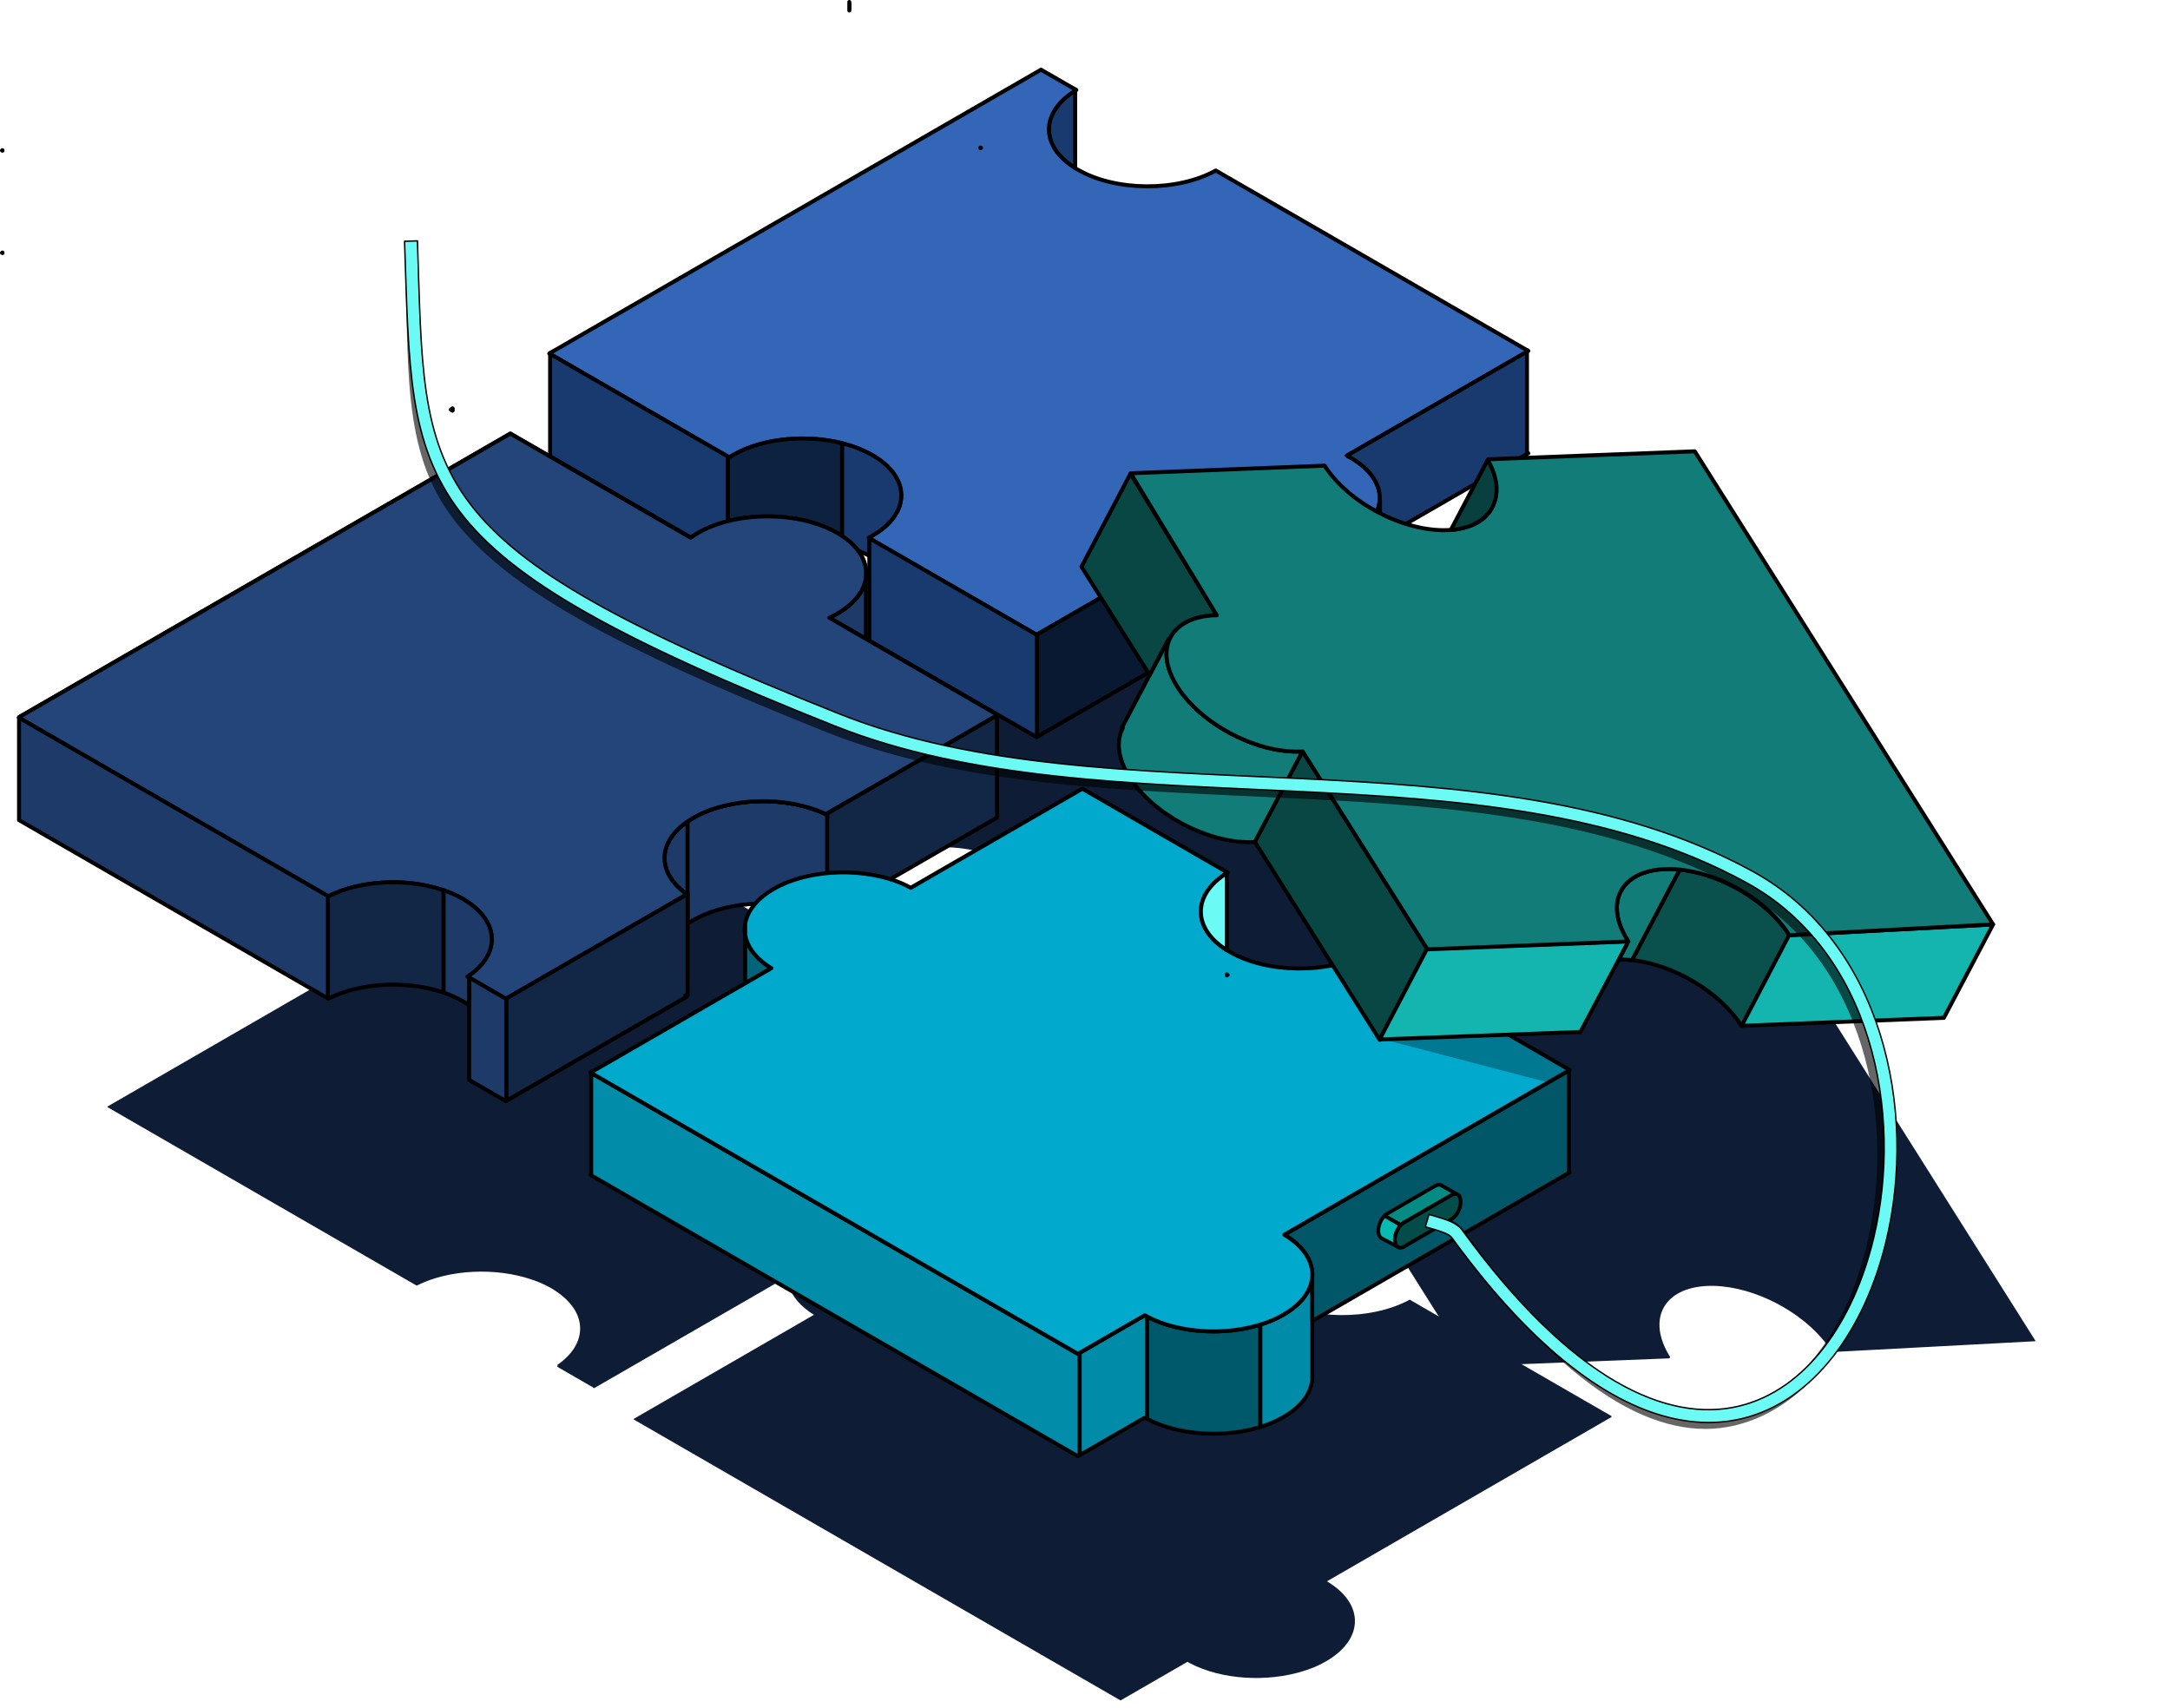 <svg width="221" height="174" viewBox="0 0 221 174" fill="none" xmlns="http://www.w3.org/2000/svg">
<path fill-rule="evenodd" clip-rule="evenodd" d="M70.118 77.572L120.105 48.716L123.585 50.722V50.855C120.017 53.082 120.017 56.529 123.585 58.745C123.673 58.8 123.762 58.856 123.851 58.9C127.718 61.138 133.979 61.16 137.902 58.989L169.594 77.284V77.45L154.623 86.093L151.255 88.032C151.399 88.11 151.532 88.176 151.665 88.254L151.72 88.287C155.587 90.559 155.565 94.204 151.665 96.454C150.989 96.853 150.235 97.174 149.448 97.429C145.648 98.648 140.761 98.338 137.514 96.487L137.459 96.454C137.348 96.387 137.237 96.332 137.126 96.254L137.071 96.221L119.651 106.283L102.619 96.454V96.354C102.73 96.299 102.83 96.243 102.93 96.188C106.852 93.927 106.852 90.249 102.93 87.988C102.83 87.921 102.73 87.866 102.619 87.811C101.788 87.367 100.846 87.024 99.86 86.769C96.181 85.838 91.737 86.248 88.723 87.988C88.602 88.054 88.469 88.132 88.358 88.21L70.118 77.683V77.572Z" fill="#0E1D35"/>
<path fill-rule="evenodd" clip-rule="evenodd" d="M10.938 112.71L60.973 83.822L79.336 94.426C79.451 94.338 79.571 94.26 79.695 94.182C79.815 94.105 79.939 94.027 80.067 93.95C83.988 91.689 90.353 91.689 94.273 93.95C96.041 94.969 97.012 96.277 97.186 97.618V98.493C97.012 99.834 96.041 101.13 94.273 102.161C94.146 102.227 94.015 102.305 93.881 102.371C93.744 102.438 93.602 102.515 93.459 102.582L110.541 112.444V112.511L93.098 122.583C89.153 120.7 83.3 120.833 79.611 122.96C79.405 123.082 79.211 123.204 79.027 123.326C75.934 125.442 75.886 128.545 78.883 130.695C78.907 130.717 78.931 130.728 78.957 130.75L60.519 141.388L56.776 139.227V139.017C59.853 136.878 59.853 133.764 56.776 131.626C56.577 131.482 56.367 131.349 56.143 131.216C55.54 130.872 54.88 130.573 54.179 130.34C50.512 129.077 45.747 129.276 42.436 130.95L10.938 112.765V112.71Z" fill="#0E1D35"/>
<path fill-rule="evenodd" clip-rule="evenodd" d="M64.554 144.513L82.9 133.919C82.751 133.831 82.61 133.742 82.474 133.642C81.167 132.734 80.42 131.637 80.234 130.517V129.398C80.449 128.102 81.414 126.85 83.128 125.852C86.817 123.725 92.67 123.603 96.615 125.476C96.779 125.553 96.941 125.642 97.098 125.73L114.574 115.635L129.289 124.135V124.234C125.762 126.44 125.762 129.864 129.289 132.08C129.384 132.135 129.483 132.202 129.584 132.257C133.432 134.473 139.637 134.518 143.572 132.379L164.117 144.236V144.336L135.141 161.068C136.952 162.143 137.9 163.517 137.986 164.913V165.323C137.898 166.742 136.921 168.138 135.051 169.213C134.34 169.634 133.549 169.966 132.706 170.221C129.029 171.363 124.377 171.097 121.172 169.401C121.092 169.357 121.014 169.313 120.936 169.268L114.12 173.202L64.554 144.591V144.513ZM129.289 134.651C129.316 134.64 129.343 134.618 129.371 134.606L129.289 134.551V134.651Z" fill="#0E1D35"/>
<path fill-rule="evenodd" clip-rule="evenodd" d="M119.495 90.663L139.239 89.888C141.672 93.687 147.276 96.625 151.776 96.452C151.89 96.449 151.994 96.442 152.098 96.434C156.268 96.125 157.869 93.085 155.764 89.472L155.888 89.237L176.941 88.426L207.324 136.61L186.566 137.715C186.538 137.675 186.519 137.639 186.49 137.599L186.485 137.584C184.321 134.178 179.62 131.452 175.421 131.032C174.911 130.976 174.406 130.961 173.92 130.98C169.405 131.158 167.687 134.398 170.095 138.221L170.022 138.358L149.718 139.151L137.011 118.997L136.986 118.996C136.922 119 136.867 119.009 136.808 119.002C136.728 119.011 136.639 119.014 136.565 119.012C132.078 119.067 126.612 116.151 124.238 112.384C123.077 110.545 122.87 108.846 123.467 107.545C124.091 106.195 125.597 105.284 127.815 105.138C127.89 105.139 127.979 105.136 128.059 105.128C128.133 105.13 128.197 105.126 128.262 105.122L119.495 90.663Z" fill="#0E1D35"/>
<path fill-rule="evenodd" clip-rule="evenodd" d="M99.848 25.456L99.914 25.489L99.848 25.523V25.456ZM46.087 52.239L45.922 52.151C45.978 52.106 46.033 52.073 46.087 52.04V52.239ZM0.25 25.777L0.202 25.755L0.25 25.722V25.777ZM46.087 41.612V41.823L45.922 41.723C45.978 41.69 46.033 41.646 46.087 41.612Z" fill="#7D6351" stroke="black" stroke-width="0.404" stroke-miterlimit="2.035" stroke-linejoin="round"/>
<path fill-rule="evenodd" clip-rule="evenodd" d="M155.506 46.091L155.65 46.168L155.506 46.257V46.091ZM88.537 65.25L88.454 65.206C88.482 65.195 88.51 65.183 88.537 65.161V65.25ZM56.029 46.489L55.938 46.434L56.029 46.379V46.489ZM140.535 44.473V44.417L140.546 44.473H140.535ZM88.537 54.734V54.834L88.454 54.778C88.482 54.767 88.51 54.756 88.537 54.734Z" fill="#183A6F" stroke="black" stroke-width="0.404" stroke-miterlimit="2.035" stroke-linejoin="round"/>
<path fill-rule="evenodd" clip-rule="evenodd" d="M56.029 36.062L55.938 36.007L56.029 35.951V36.062ZM109.496 9.102L109.618 9.168C109.574 9.19 109.541 9.213 109.496 9.235V9.102ZM155.506 35.663L155.65 35.741L155.506 35.83V35.663ZM140.535 44.473V44.417L140.546 44.462L140.535 44.473ZM88.537 54.734V54.823L88.454 54.778C88.482 54.767 88.51 54.756 88.537 54.734Z" fill="#B79F8F" stroke="black" stroke-width="0.404" stroke-miterlimit="2.035" stroke-linejoin="round"/>
<path fill-rule="evenodd" clip-rule="evenodd" d="M109.5 9.235V17.124C105.932 14.908 105.932 11.462 109.5 9.235Z" fill="#183A6F" stroke="black" stroke-width="0.404" stroke-miterlimit="2.035" stroke-linejoin="round"/>
<path fill-rule="evenodd" clip-rule="evenodd" d="M56.033 35.951L106.021 7.096L109.5 9.102V9.235C105.932 11.462 105.932 14.908 109.5 17.124C109.589 17.18 109.677 17.235 109.766 17.28C113.633 19.518 119.894 19.54 123.817 17.368L155.509 35.663V35.829L140.539 44.473L137.17 46.412C137.314 46.489 137.447 46.556 137.58 46.633L137.635 46.667C141.503 48.938 141.48 52.584 137.58 54.834C136.904 55.233 136.15 55.554 135.364 55.809C131.563 57.028 126.676 56.717 123.429 54.867L123.374 54.834C123.263 54.767 123.152 54.712 123.041 54.634L122.986 54.601L105.566 64.662L88.534 54.834V54.734C88.645 54.678 88.745 54.623 88.845 54.568C92.767 52.307 92.767 48.628 88.845 46.368C88.745 46.301 88.645 46.246 88.534 46.19C87.703 45.747 86.761 45.404 85.775 45.149C82.096 44.218 77.653 44.628 74.639 46.368C74.517 46.434 74.384 46.512 74.273 46.589L56.033 36.062V35.951Z" fill="#3466B7"/>
<path d="M140.539 44.473L155.509 35.829V35.663L123.817 17.368C119.894 19.54 113.633 19.518 109.766 17.28C109.677 17.235 109.589 17.18 109.5 17.124C105.932 14.908 105.932 11.462 109.5 9.235V9.102L106.021 7.096L56.033 35.951V36.062L74.273 46.589C74.384 46.512 74.517 46.434 74.639 46.368C77.653 44.628 82.096 44.218 85.775 45.149C86.761 45.404 87.703 45.747 88.534 46.19C88.645 46.246 88.745 46.301 88.845 46.368C92.767 48.628 92.767 52.307 88.845 54.568C88.745 54.623 88.645 54.678 88.534 54.734V54.834L105.566 64.662L122.986 54.601L123.041 54.634C123.152 54.712 123.263 54.767 123.374 54.834L123.429 54.867C126.676 56.717 131.563 57.028 135.364 55.809C136.15 55.554 136.904 55.233 137.58 54.834C141.48 52.584 141.503 48.938 137.635 46.667L137.58 46.633C137.447 46.556 137.314 46.489 137.17 46.412L140.539 44.473ZM140.539 44.473V44.417" stroke="black" stroke-width="0.404" stroke-miterlimit="2.035" stroke-linejoin="round"/>
<path fill-rule="evenodd" clip-rule="evenodd" d="M74.143 56.939L56.025 46.478V36.051L74.143 46.512V56.939Z" fill="#183A6F" stroke="black" stroke-width="0.404" stroke-miterlimit="2.035" stroke-linejoin="round"/>
<path fill-rule="evenodd" clip-rule="evenodd" d="M85.767 55.565C82.099 54.645 77.645 55.044 74.642 56.784C74.509 56.861 74.387 56.928 74.265 57.005L74.143 56.939V46.512L74.265 46.589C74.387 46.512 74.509 46.434 74.642 46.356C77.645 44.617 82.099 44.218 85.767 45.149V55.565Z" fill="#0D2141" stroke="black" stroke-width="0.404" stroke-miterlimit="2.035" stroke-linejoin="round"/>
<path fill-rule="evenodd" clip-rule="evenodd" d="M88.537 56.618C87.706 56.163 86.764 55.82 85.767 55.565V45.149C86.764 45.392 87.706 45.747 88.537 46.19C88.648 46.246 88.748 46.301 88.847 46.357C92.77 48.617 92.77 52.296 88.847 54.557C88.748 54.623 88.648 54.678 88.537 54.734C88.515 54.745 88.482 54.756 88.46 54.778L88.537 54.822V56.618Z" fill="#183A6F" stroke="black" stroke-width="0.404" stroke-miterlimit="2.035" stroke-linejoin="round"/>
<path fill-rule="evenodd" clip-rule="evenodd" d="M105.625 75.046L105.569 75.079L88.537 65.25V54.822L105.569 64.651L105.625 64.618V75.046Z" fill="#183A6F" stroke="black" stroke-width="0.404" stroke-miterlimit="2.035" stroke-linejoin="round"/>
<path fill-rule="evenodd" clip-rule="evenodd" d="M123.044 65.061L122.989 65.017L105.625 75.046V64.618L122.989 54.601L123.044 54.634V65.061Z" fill="#091932" stroke="black" stroke-width="0.404" stroke-miterlimit="2.035" stroke-linejoin="round"/>
<path fill-rule="evenodd" clip-rule="evenodd" d="M135.356 66.225C131.555 67.444 126.679 67.134 123.432 65.294L123.377 65.261C123.266 65.194 123.155 65.128 123.045 65.061V54.634C123.155 54.7 123.266 54.767 123.377 54.834L123.432 54.867C126.679 56.706 131.555 57.017 135.356 55.798V66.225Z" fill="#183A6F" stroke="black" stroke-width="0.404" stroke-miterlimit="2.035" stroke-linejoin="round"/>
<path fill-rule="evenodd" clip-rule="evenodd" d="M140.542 50.922V61.017H140.519C140.575 62.546 139.6 64.086 137.583 65.261C136.907 65.649 136.153 65.97 135.356 66.225V55.798C136.153 55.543 136.907 55.221 137.583 54.834C139.456 53.748 140.431 52.351 140.519 50.933L140.542 50.922Z" fill="#183A6F" stroke="black" stroke-width="0.404" stroke-miterlimit="2.035" stroke-linejoin="round"/>
<path fill-rule="evenodd" clip-rule="evenodd" d="M155.512 35.818V46.246L140.541 54.889V50.922L140.519 50.933C140.608 49.393 139.644 47.842 137.638 46.667L137.583 46.634C137.45 46.556 137.317 46.478 137.173 46.412L155.512 35.818Z" fill="#183A6F" stroke="black" stroke-width="0.404" stroke-miterlimit="2.035" stroke-linejoin="round"/>
<path fill-rule="evenodd" clip-rule="evenodd" d="M0.25 15.35L0.202 15.328L0.25 15.295V15.35ZM86.497 0.202C86.536 0.49 86.536 0.789 86.497 1.078V0.202ZM99.848 15.029L99.914 15.062L99.848 15.095V15.029ZM46.087 41.612V41.812L45.922 41.723C45.978 41.679 46.033 41.646 46.087 41.612Z" fill="#B79F8F" stroke="black" stroke-width="0.404" stroke-miterlimit="2.035" stroke-linejoin="round"/>
<path fill-rule="evenodd" clip-rule="evenodd" d="M88.186 58.835V65.074L84.46 62.924C84.603 62.858 84.745 62.78 84.882 62.714C85.016 62.647 85.147 62.57 85.274 62.503C87.042 61.473 88.012 60.176 88.186 58.835Z" fill="#1D3A68" stroke="black" stroke-width="0.404" stroke-miterlimit="2.035" stroke-linejoin="round"/>
<path fill-rule="evenodd" clip-rule="evenodd" d="M101.541 72.853V83.28L84.237 93.264V82.848L101.541 72.853Z" fill="#122646" stroke="black" stroke-width="0.404" stroke-miterlimit="2.035" stroke-linejoin="round"/>
<path fill-rule="evenodd" clip-rule="evenodd" d="M70.027 83.668V90.993C69.982 91.015 69.934 91.026 69.883 91.037C66.887 88.887 66.934 85.785 70.027 83.668Z" fill="#1D3A68" stroke="black" stroke-width="0.404" stroke-miterlimit="2.035" stroke-linejoin="round"/>
<path fill-rule="evenodd" clip-rule="evenodd" d="M84.237 93.264L84.098 93.353C80.153 91.469 74.3 91.602 70.611 93.73C70.405 93.841 70.211 93.974 70.027 94.096V83.668C70.211 83.546 70.405 83.424 70.611 83.302C74.3 81.175 80.153 81.042 84.098 82.926L84.237 82.848V93.264Z" fill="#1D3A68" stroke="black" stroke-width="0.404" stroke-miterlimit="2.035" stroke-linejoin="round"/>
<path fill-rule="evenodd" clip-rule="evenodd" d="M1.939 73.052L51.974 44.164L70.336 54.768C70.452 54.68 70.571 54.602 70.695 54.525C70.815 54.447 70.939 54.37 71.068 54.292C74.988 52.031 81.353 52.031 85.274 54.292C87.041 55.311 88.012 56.619 88.186 57.96V58.835C88.012 60.176 87.041 61.473 85.274 62.503C85.146 62.57 85.016 62.647 84.882 62.714C84.744 62.78 84.602 62.858 84.459 62.924L101.541 72.786V72.853L84.098 82.926C80.153 81.042 74.3 81.175 70.611 83.302C70.405 83.424 70.211 83.546 70.027 83.668C66.934 85.785 66.887 88.887 69.883 91.037C69.907 91.059 69.932 91.07 69.957 91.093L51.519 101.73L47.776 99.57V99.359C50.853 97.22 50.853 94.106 47.776 91.968C47.578 91.824 47.367 91.691 47.143 91.558C46.541 91.214 45.88 90.915 45.18 90.683C41.512 89.419 36.747 89.619 33.436 91.292L1.939 73.108V73.052Z" fill="#B79F8F" stroke="black" stroke-width="0.404" stroke-miterlimit="2.035" stroke-linejoin="round"/>
<path fill-rule="evenodd" clip-rule="evenodd" d="M1.939 73.052L51.974 44.164L70.336 54.768C70.452 54.68 70.571 54.602 70.695 54.525C70.815 54.447 70.939 54.37 71.068 54.292C74.988 52.031 81.353 52.031 85.274 54.292C87.041 55.311 88.012 56.619 88.186 57.96V58.835C88.012 60.176 87.041 61.473 85.274 62.503C85.146 62.57 85.016 62.647 84.882 62.714C84.744 62.78 84.602 62.858 84.459 62.924L101.541 72.786V72.853L84.098 82.926C80.153 81.042 74.3 81.175 70.611 83.302C70.405 83.424 70.211 83.546 70.027 83.668C66.934 85.785 66.887 88.887 69.883 91.037C69.907 91.059 69.932 91.07 69.957 91.093L51.519 101.73L47.776 99.57V99.359C50.853 97.22 50.853 94.106 47.776 91.968C47.578 91.824 47.367 91.691 47.143 91.558C46.541 91.214 45.88 90.915 45.18 90.683C41.512 89.419 36.747 89.619 33.436 91.292L1.939 73.108V73.052Z" fill="#24457A" stroke="black" stroke-width="0.404" stroke-miterlimit="2.035" stroke-linejoin="round"/>
<path fill-rule="evenodd" clip-rule="evenodd" d="M70.027 90.993V101.398C69.946 101.398 69.867 101.398 69.793 101.398C69.846 101.431 69.9 101.475 69.957 101.509L51.556 112.135V101.708L69.957 91.092C69.932 91.07 69.907 91.059 69.883 91.037C69.934 91.026 69.981 91.015 70.027 90.993Z" fill="#122646" stroke="black" stroke-width="0.404" stroke-miterlimit="2.035" stroke-linejoin="round"/>
<path fill-rule="evenodd" clip-rule="evenodd" d="M51.556 112.136L51.52 112.158L47.776 109.997V99.57L51.52 101.73L51.556 101.708V112.136Z" fill="#1D3A68" stroke="black" stroke-width="0.404" stroke-miterlimit="2.035" stroke-linejoin="round"/>
<path fill-rule="evenodd" clip-rule="evenodd" d="M45.18 101.099C41.512 99.847 36.747 100.046 33.436 101.719L33.392 101.697V91.27L33.436 91.292C36.747 89.619 41.512 89.419 45.18 90.683V101.099Z" fill="#122646" stroke="black" stroke-width="0.404" stroke-miterlimit="2.035" stroke-linejoin="round"/>
<path fill-rule="evenodd" clip-rule="evenodd" d="M47.776 102.384C47.578 102.251 47.367 102.118 47.144 101.985C46.541 101.642 45.88 101.343 45.18 101.099V90.683C45.88 90.915 46.541 91.214 47.144 91.558C47.367 91.691 47.578 91.824 47.776 91.968C50.854 94.107 50.854 97.221 47.776 99.359C47.722 99.403 47.667 99.437 47.61 99.481L47.776 99.57V102.384Z" fill="#1D3A68" stroke="black" stroke-width="0.404" stroke-miterlimit="2.035" stroke-linejoin="round"/>
<path fill-rule="evenodd" clip-rule="evenodd" d="M33.392 101.697L1.939 83.535V73.108L33.392 91.27V101.697Z" fill="#1D3A68" stroke="black" stroke-width="0.404" stroke-miterlimit="2.035" stroke-linejoin="round"/>
<path fill-rule="evenodd" clip-rule="evenodd" d="M159.772 119.361L159.861 119.416L159.772 119.46V119.361ZM133.643 140.027C133.654 140.171 133.654 140.304 133.643 140.448V140.027ZM60.209 119.715L60.145 119.671L60.209 119.638V119.715ZM124.944 99.348V99.249L125.021 99.304C124.999 99.315 124.966 99.337 124.944 99.348ZM133.643 130.021V129.6C133.654 129.744 133.654 129.888 133.643 130.021Z" fill="#6CFBF4" stroke="black" stroke-width="0.404" stroke-miterlimit="2.035" stroke-linejoin="round"/>
<path fill-rule="evenodd" clip-rule="evenodd" d="M60.209 109.288L60.145 109.244L60.209 109.211V109.288ZM75.888 95.215C75.826 94.838 75.826 94.462 75.888 94.096V95.215ZM124.944 88.821L125.021 88.877C124.999 88.888 124.966 88.91 124.944 88.921V88.821ZM159.772 108.934L159.861 108.989L159.772 109.033V108.934ZM124.944 99.348V99.249L125.021 99.304C124.999 99.315 124.966 99.337 124.944 99.348ZM133.643 130.021V129.6C133.654 129.744 133.654 129.877 133.643 130.021ZM133.643 130.021V129.6C133.654 129.744 133.654 129.877 133.643 130.021Z" fill="#B79F8F" stroke="black" stroke-width="0.404" stroke-miterlimit="2.035" stroke-linejoin="round"/>
<path fill-rule="evenodd" clip-rule="evenodd" d="M75.889 95.215C76.075 96.334 76.822 97.431 78.129 98.34C78.265 98.439 78.406 98.528 78.555 98.617L75.889 100.157V95.215Z" fill="#00657A" stroke="black" stroke-width="0.404" stroke-miterlimit="2.035" stroke-linejoin="round"/>
<path fill-rule="evenodd" clip-rule="evenodd" d="M109.961 148.216L109.775 148.327L60.209 119.716V109.288L109.775 137.9L109.961 137.8V148.216Z" fill="#018CA9" stroke="black" stroke-width="0.404" stroke-miterlimit="2.035" stroke-linejoin="round"/>
<path fill-rule="evenodd" clip-rule="evenodd" d="M116.827 144.526C116.748 144.482 116.669 144.437 116.591 144.393L109.962 148.216V137.8L116.591 133.966C116.669 134.01 116.748 134.054 116.827 134.099V144.526Z" fill="#008CA9" stroke="black" stroke-width="0.404" stroke-miterlimit="2.035" stroke-linejoin="round"/>
<path fill-rule="evenodd" clip-rule="evenodd" d="M128.36 145.346C124.683 146.488 120.031 146.211 116.827 144.526V134.099C120.031 135.794 124.683 136.06 128.36 134.919V145.346Z" fill="#00596B" stroke="black" stroke-width="0.404" stroke-miterlimit="2.035" stroke-linejoin="round"/>
<path fill-rule="evenodd" clip-rule="evenodd" d="M133.641 130.021V140.448C133.553 141.867 132.576 143.263 130.706 144.338C129.995 144.748 129.204 145.091 128.36 145.346V134.919C129.204 134.664 129.995 134.332 130.706 133.91C132.576 132.836 133.553 131.439 133.641 130.021Z" fill="#008CA9" stroke="black" stroke-width="0.404" stroke-miterlimit="2.035" stroke-linejoin="round"/>
<path fill-rule="evenodd" clip-rule="evenodd" d="M159.772 109.033V119.461L133.641 134.553V130.021C133.65 129.888 133.65 129.744 133.641 129.611C133.555 128.215 132.607 126.841 130.796 125.766L159.772 109.033Z" fill="#015667" stroke="black" stroke-width="0.404" stroke-miterlimit="2.035" stroke-linejoin="round"/>
<path fill-rule="evenodd" clip-rule="evenodd" d="M60.209 109.21L78.555 98.617C78.406 98.528 78.265 98.44 78.129 98.34C76.822 97.431 76.075 96.334 75.889 95.215V94.096C76.104 92.799 77.069 91.547 78.783 90.55C82.472 88.422 88.325 88.3 92.27 90.173C92.434 90.251 92.596 90.339 92.753 90.428L110.229 80.333L124.944 88.832V88.932C121.417 91.137 121.417 94.561 124.944 96.778C125.039 96.833 125.138 96.899 125.239 96.955C129.087 99.171 135.292 99.215 139.227 97.077L159.772 108.933V109.033L130.796 125.766C132.607 126.841 133.555 128.215 133.641 129.611V130.021C133.553 131.439 132.576 132.836 130.706 133.91C129.995 134.331 129.204 134.664 128.361 134.919C124.684 136.06 120.032 135.794 116.827 134.099C116.747 134.054 116.669 134.01 116.591 133.966L109.775 137.9L60.209 109.288V109.21ZM124.944 99.348C124.971 99.337 124.999 99.315 125.026 99.304L124.944 99.249V99.348Z" fill="#01A9CD" stroke="black" stroke-width="0.404" stroke-miterlimit="2.035" stroke-linejoin="round"/>
<path fill-rule="evenodd" clip-rule="evenodd" d="M124.944 88.932V96.777C121.417 94.561 121.417 91.137 124.944 88.932Z" fill="#6CFBF4" stroke="black" stroke-width="0.404" stroke-miterlimit="2.035" stroke-linejoin="round"/>
<path fill-rule="evenodd" clip-rule="evenodd" d="M140.744 105.828L157.41 110.194C157.41 110.194 158.873 109.296 159.515 108.975L152.036 104.72L140.744 105.828Z" fill="black" fill-opacity="0.29"/>
<path fill-rule="evenodd" clip-rule="evenodd" d="M160.888 105L160.898 105.005C160.927 105.045 160.946 105.08 160.975 105.121L160.821 105.127L160.888 105ZM140.516 105.919L127.81 85.766L127.78 85.775L132.638 76.549L132.668 76.539L145.375 96.693L140.516 105.919ZM165.679 95.901L165.746 95.773L165.751 95.788C165.78 95.829 165.799 95.864 165.828 95.904L165.679 95.901Z" fill="#094744" stroke="black" stroke-width="0.404" stroke-miterlimit="2.035" stroke-linejoin="round"/>
<path fill-rule="evenodd" clip-rule="evenodd" d="M127.788 85.767C127.723 85.771 127.674 85.769 127.609 85.773C127.53 85.781 127.446 85.775 127.366 85.783C122.879 85.837 117.414 82.922 115.039 79.154C113.831 77.24 113.66 75.472 114.351 74.158L114.263 74.112L119.034 65.052C119.068 65.058 119.098 65.073 119.127 65.089C118.53 66.39 118.737 68.089 119.898 69.928C122.272 73.695 127.738 76.611 132.225 76.556C132.299 76.558 132.388 76.555 132.468 76.547C132.527 76.553 132.582 76.544 132.646 76.54L127.788 85.767Z" fill="#127D78" stroke="black" stroke-width="0.404" stroke-miterlimit="2.035" stroke-linejoin="round"/>
<path fill-rule="evenodd" clip-rule="evenodd" d="M146.69 56.008L146.431 56.022C146.479 56.097 146.527 56.173 146.566 56.243L146.69 56.008Z" fill="#B79F8F" stroke="black" stroke-width="0.404" stroke-miterlimit="2.035" stroke-linejoin="round"/>
<path fill-rule="evenodd" clip-rule="evenodd" d="M146.69 56.008L146.431 56.022C146.479 56.097 146.527 56.173 146.566 56.243L146.69 56.008Z" fill="#B79F8F" stroke="black" stroke-width="0.404" stroke-miterlimit="2.035" stroke-linejoin="round"/>
<path fill-rule="evenodd" clip-rule="evenodd" d="M146.69 56.008L146.431 56.022C146.479 56.097 146.527 56.173 146.566 56.243L146.69 56.008Z" fill="#B79F8F" stroke="black" stroke-width="0.404" stroke-miterlimit="2.035" stroke-linejoin="round"/>
<path fill-rule="evenodd" clip-rule="evenodd" d="M146.69 56.008L146.431 56.022C146.479 56.097 146.527 56.173 146.566 56.243L146.69 56.008Z" fill="#B79F8F" stroke="black" stroke-width="0.404" stroke-miterlimit="2.035" stroke-linejoin="round"/>
<path fill-rule="evenodd" clip-rule="evenodd" d="M202.978 94.164L197.97 103.675L177.368 104.486C177.339 104.445 177.32 104.41 177.291 104.37L177.286 104.355L182.145 95.129L182.149 95.144C182.178 95.184 182.197 95.219 182.226 95.259L202.978 94.164Z" fill="#15B5AF" stroke="black" stroke-width="0.404" stroke-miterlimit="2.035" stroke-linejoin="round"/>
<path fill-rule="evenodd" clip-rule="evenodd" d="M165.852 95.866L160.958 105.112L140.505 105.876L145.334 96.634L165.852 95.866Z" fill="#15B5AF" stroke="black" stroke-width="0.404" stroke-miterlimit="2.035" stroke-linejoin="round"/>
<path fill-rule="evenodd" clip-rule="evenodd" d="M166.222 97.802C165.713 97.747 165.371 97.73 164.885 97.749L165.836 95.896C165.807 95.855 165.788 95.82 165.759 95.78L165.754 95.765C163.347 91.942 165.065 88.702 169.58 88.524C170.066 88.505 170.571 88.52 171.08 88.576L166.222 97.802Z" fill="#127D78" stroke="black" stroke-width="0.404" stroke-miterlimit="2.035" stroke-linejoin="round"/>
<path fill-rule="evenodd" clip-rule="evenodd" d="M177.363 104.495C175.204 101.079 170.422 98.223 166.222 97.802L171.081 88.576C175.28 88.996 180.048 91.833 182.212 95.239L177.363 104.495Z" fill="#0A504D" stroke="black" stroke-width="0.404" stroke-miterlimit="2.035" stroke-linejoin="round"/>
<path fill-rule="evenodd" clip-rule="evenodd" d="M117.087 68.748L110.142 57.727L115.134 48.246L123.922 62.666C123.857 62.67 123.793 62.674 123.718 62.672C123.639 62.68 123.55 62.683 123.475 62.682C121.257 62.828 119.75 63.739 119.127 65.089C119.098 65.073 119.068 65.058 119.034 65.052L117.087 68.748Z" fill="#094744" stroke="black" stroke-width="0.404" stroke-miterlimit="2.035" stroke-linejoin="round"/>
<path fill-rule="evenodd" clip-rule="evenodd" d="M115.155 48.206L134.899 47.432C137.332 51.231 142.936 54.169 147.435 53.996C147.549 53.993 147.654 53.986 147.758 53.978C151.928 53.669 153.528 50.63 151.423 47.016L151.547 46.781L172.601 45.97L202.984 94.154L182.226 95.259C182.197 95.219 182.178 95.184 182.15 95.143L182.145 95.128C179.981 91.722 175.28 88.996 171.08 88.576C170.571 88.52 170.066 88.505 169.58 88.524C165.065 88.702 163.347 91.942 165.754 95.765L165.682 95.902L145.377 96.695L132.671 76.541L132.646 76.54C132.582 76.544 132.527 76.553 132.467 76.546C132.388 76.555 132.299 76.558 132.224 76.556C127.737 76.611 122.272 73.695 119.898 69.928C118.737 68.089 118.53 66.389 119.127 65.089C119.75 63.739 121.256 62.828 123.475 62.682C123.549 62.683 123.639 62.68 123.718 62.672C123.793 62.674 123.857 62.67 123.921 62.666L115.155 48.206Z" fill="#127C79" stroke="black" stroke-width="0.404" stroke-miterlimit="2.035" stroke-linejoin="round"/>
<path fill-rule="evenodd" clip-rule="evenodd" d="M147.758 53.978L151.512 46.85C153.617 50.463 151.928 53.669 147.758 53.978Z" fill="#08403F" stroke="black" stroke-width="0.404" stroke-miterlimit="2.035" stroke-linejoin="round"/>
<path fill-rule="evenodd" clip-rule="evenodd" d="M145.234 124.843L145.609 123.591C146.451 123.835 147.232 124.034 147.844 124.322C148.348 124.555 148.749 124.843 149.025 125.22C154.595 132.877 159.059 138.617 163.85 141.409C168.522 144.124 172.744 144.789 176.401 143.914C183.272 142.263 188.084 135.281 190.116 126.804C193.196 113.961 189.884 97.606 177.234 90.635C163.939 83.3 147.696 82.081 131.347 81.294C114.818 80.496 98.18 80.164 84.291 74.623C62.114 65.791 51.421 59.752 46.143 52.827C40.831 45.856 41.658 37.313 41.225 24.636L42.538 24.592C42.958 36.914 42.025 45.258 47.187 52.029C52.382 58.855 62.95 64.706 84.776 73.404C98.54 78.889 115.032 79.2 131.41 79.975C147.967 80.773 164.406 82.059 177.868 89.483C191.04 96.752 194.6 113.729 191.393 127.104C189.234 136.113 184.006 143.437 176.707 145.188C168.957 147.039 159.479 141.819 147.962 125.995C147.762 125.718 147.425 125.552 147.026 125.397C146.508 125.198 145.89 125.042 145.234 124.843Z" fill="black" fill-opacity="0.6"/>
<path fill-rule="evenodd" clip-rule="evenodd" d="M141.003 123.832C141.092 123.743 141.188 123.665 141.286 123.61L146.149 120.795C146.423 120.64 146.699 120.629 146.868 120.784L148.464 121.682L148.575 121.782C148.408 121.582 148.141 121.549 147.842 121.726L142.979 124.53C142.866 124.596 142.759 124.685 142.659 124.785L141.003 123.832Z" fill="#038B84" stroke="black" stroke-width="0.377" stroke-miterlimit="2.035" stroke-linejoin="round"/>
<path fill-rule="evenodd" clip-rule="evenodd" d="M140.653 126.081C140.477 125.959 140.369 125.704 140.369 125.361C140.369 124.818 140.635 124.197 141.003 123.832L142.659 124.785C142.477 124.984 142.32 125.239 142.214 125.516C142.118 125.771 142.061 126.037 142.061 126.281C142.061 126.602 142.152 126.835 142.3 126.968C142.289 126.979 142.311 126.945 142.3 126.968L140.644 126.092C140.647 126.092 140.649 126.092 140.653 126.081Z" fill="#06BBB2"/>
<path d="M142.3 126.968C142.152 126.835 142.061 126.602 142.061 126.281C142.061 126.037 142.118 125.771 142.214 125.516C142.32 125.239 142.477 124.984 142.659 124.785L141.003 123.832C140.635 124.197 140.369 124.818 140.369 125.361C140.369 125.704 140.477 125.959 140.653 126.081C140.649 126.092 140.647 126.092 140.644 126.092L142.3 126.968ZM142.3 126.968C142.289 126.979 142.311 126.945 142.3 126.968Z" stroke="black" stroke-width="0.377" stroke-miterlimit="2.035" stroke-linejoin="round"/>
<path fill-rule="evenodd" clip-rule="evenodd" d="M148.576 121.782C148.691 121.926 148.76 122.136 148.76 122.413C148.76 123.089 148.348 123.876 147.842 124.164L142.98 126.979C142.71 127.134 142.468 127.112 142.3 126.968C142.152 126.835 142.061 126.602 142.061 126.281C142.061 126.037 142.117 125.771 142.214 125.516C142.32 125.239 142.477 124.984 142.659 124.785C142.759 124.685 142.867 124.596 142.98 124.53L147.842 121.726C148.141 121.549 148.408 121.582 148.576 121.782Z" fill="#024D49" stroke="black" stroke-width="0.377" stroke-miterlimit="2.035" stroke-linejoin="round"/>
<path fill-rule="evenodd" clip-rule="evenodd" d="M145.159 124.962L145.534 123.699C146.376 123.954 147.157 124.153 147.769 124.43C148.273 124.663 148.674 124.951 148.95 125.339C154.521 132.996 159.759 137.927 164.55 140.719C169.222 143.434 173.444 144.099 177.101 143.224C183.972 141.573 188.784 134.591 190.816 126.114C193.896 113.271 190.584 96.915 177.934 89.945C164.639 82.61 148.396 81.391 132.047 80.604C115.518 79.806 98.88 79.474 84.991 73.933C62.814 65.102 52.121 59.062 46.843 52.137C41.531 45.166 41.634 37.255 41.202 24.578L42.514 24.533C42.935 36.856 42.725 44.568 47.886 51.339C53.083 58.165 63.651 64.016 85.476 72.714C99.24 78.2 115.732 78.51 132.11 79.285C148.667 80.083 165.106 81.369 178.568 88.793C191.74 96.062 195.3 113.039 192.093 126.414C189.934 135.423 184.706 142.747 177.407 144.498C175.676 144.908 173.82 145.019 171.853 144.742C165.458 143.866 157.891 139.079 149.623 128.419C149.048 127.677 148.469 126.912 147.889 126.103C147.687 125.826 147.351 125.671 146.951 125.516C146.434 125.317 145.817 125.15 145.159 124.962Z" fill="#6CFBF4" stroke="black" stroke-width="0.144" stroke-miterlimit="2" stroke-linejoin="round"/>
</svg>

